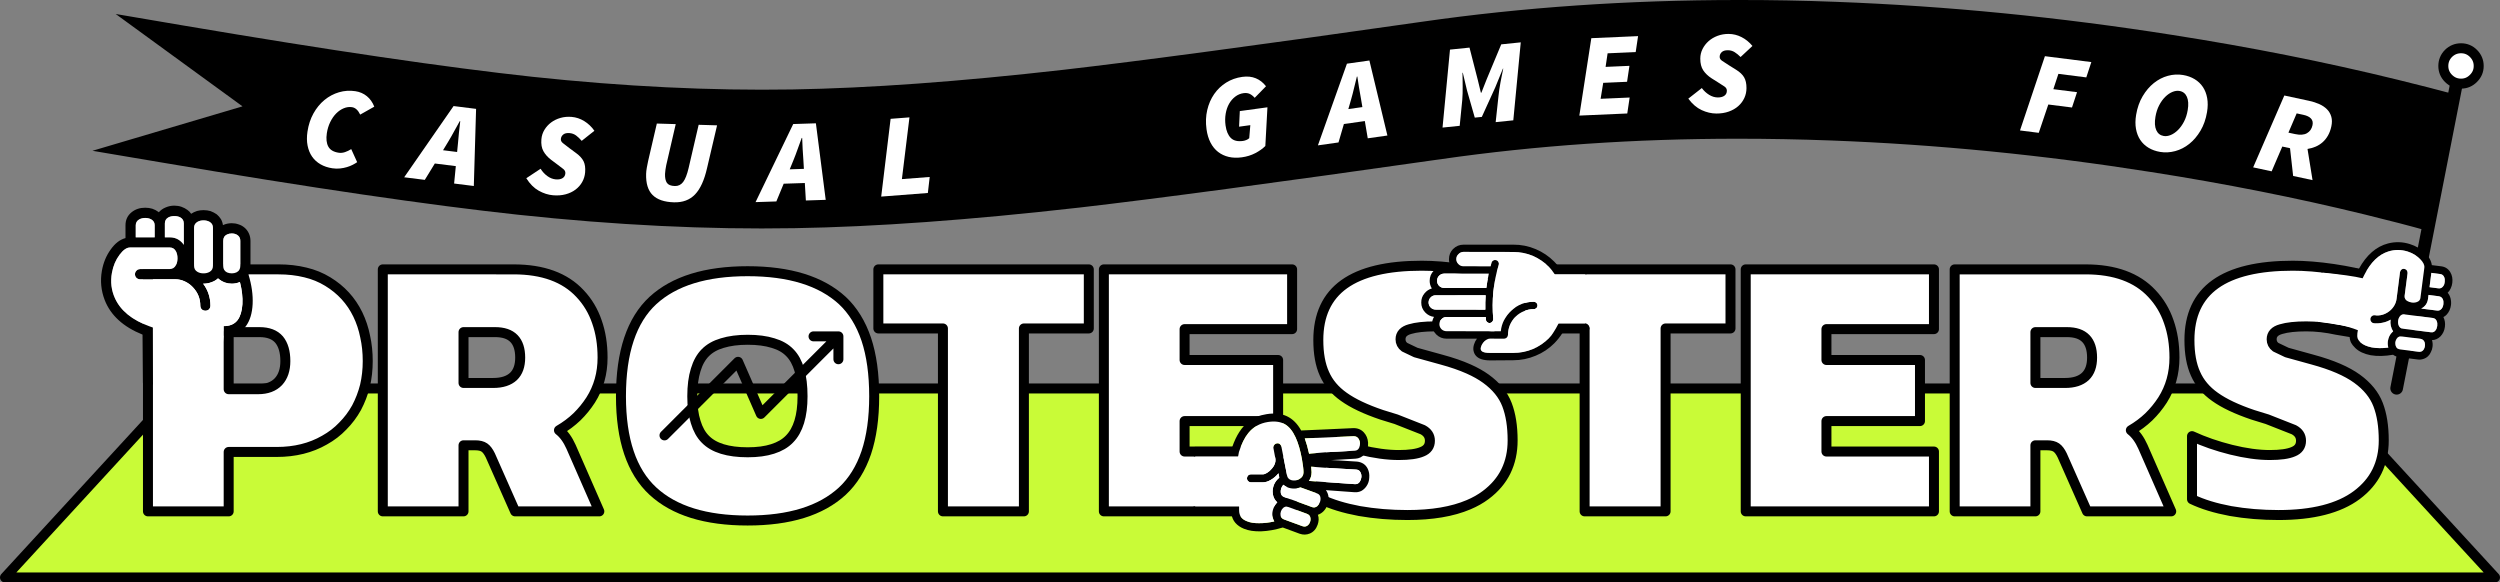 <?xml version="1.0" encoding="utf-8"?>
<!-- Generator: Adobe Illustrator 16.0.0, SVG Export Plug-In . SVG Version: 6.00 Build 0)  -->
<!DOCTYPE svg PUBLIC "-//W3C//DTD SVG 1.1//EN" "http://www.w3.org/Graphics/SVG/1.1/DTD/svg11.dtd">
<svg version="1.1" id="Layer_1" xmlns="http://www.w3.org/2000/svg" xmlns:xlink="http://www.w3.org/1999/xlink" x="0px" y="0px"
	 width="1502.1px" height="349.95px" viewBox="0 0 1502.1 349.95" enable-background="new 0 0 1502.1 349.95" xml:space="preserve">
<rect x="0" y="0" width="1502.1" height="349.95" fill="#808080" stroke="none"/>
<g>
	<g>
		<path fill-rule="evenodd" clip-rule="evenodd" d="M1474.7,56.65c0.1,0.033,0.217,0.067,0.35,0.1l-16.1,82.05
			c-0.134-0.033-0.25-0.066-0.351-0.1c-10.133-2.867-22.75-6.15-37.85-9.85c-40.9-10-83.684-18.5-128.35-25.5h-0.051
			c-64.899-10.267-129.033-16.583-192.399-18.95c-18.8-0.7-37.367-1.05-55.7-1.05h-0.05c-61.934,0-121.2,4.066-177.8,12.2h-0.051
			c-99.3,14.167-171.983,23.9-218.05,29.2h-0.05c-65.467,7.433-122.417,11.55-170.85,12.35h-0.05c-52.133,0.9-107.55-1.8-166.25-8.1
			c-52.967-5.7-124.45-16.183-214.45-31.45l-41.1-6.95l90.15-26.7L69.5,8.4l41.1,7C198.5,30.3,268.3,40.55,320,46.15
			c55.067,5.867,107.05,8.4,155.95,7.6H476c46.167-0.767,100.45-4.7,162.85-11.8c45.6-5.233,117.5-14.867,215.7-28.9
			C914.917,4.383,978.134,0.033,1044.2,0c19.399-0.033,39.033,0.333,58.899,1.1c66.601,2.5,134.018,9.133,202.25,19.9
			c47.067,7.367,92.134,16.333,135.2,26.9C1453.617,51.1,1465,54.017,1474.7,56.65z"/>
		
			<path fill-rule="evenodd" clip-rule="evenodd" fill="none" stroke="#000000" stroke-width="7.6" stroke-linecap="round" stroke-linejoin="round" stroke-miterlimit="3" d="
			M1474.7,56.65l2.25-11.55 M1440,233.3l35.05-178.444"/>
	</g>
	<g>
		<g>
			<polygon fill-rule="evenodd" clip-rule="evenodd" fill="#C9FB37" points="1499.1,346.95 3,346.95 107.35,233.4 1394.75,233.4 			
				"/>
			
				<polygon fill-rule="evenodd" clip-rule="evenodd" fill="none" stroke="#000000" stroke-width="6" stroke-linecap="round" stroke-linejoin="round" stroke-miterlimit="3" points="
				1499.1,346.95 3,346.95 107.35,233.4 1394.75,233.4 			"/>
		</g>
	</g>
	<g>
		<g>
			<path fill-rule="evenodd" clip-rule="evenodd" fill="#FFFFFF" d="M308.8,203.4c-2.5-2.567-6.283-3.851-11.35-3.851H278.5v30.55
				h17.85c5.3,0,9.35-1.3,12.15-3.899c2.7-2.566,4.05-6.351,4.05-11.351C312.55,209.783,311.3,205.967,308.8,203.4z M137.4,233.85
				h17.65c5.3,0,9.383-1.517,12.25-4.55c2.767-3,4.15-7.116,4.15-12.35c0-5.566-1.25-9.867-3.75-12.9c-2.567-3-6.5-4.5-11.8-4.5
				h-18.5V233.85z M167.3,161.85c5.8,0,11.2,0.617,16.2,1.85c4.9,1.167,9.383,3,13.45,5.5c8,4.867,14.017,11.45,18.05,19.75
				c2,4.133,3.467,8.55,4.4,13.25c1.033,4.633,1.55,9.55,1.55,14.75c0,5.133-0.55,10.066-1.65,14.8
				c-1.167,4.634-2.85,9.033-5.05,13.2c-2.3,4.133-5.067,7.816-8.3,11.05c-3.133,3.3-6.8,6.116-11,8.45
				c-8.233,4.733-17.784,7.1-28.65,7.1h-28.9v35.7H88.9v-145.4H167.3z M348.5,176.4c4.567,4.833,7.95,10.483,10.15,16.949
				c2.267,6.4,3.4,13.567,3.4,21.5c0,9.5-2.383,18-7.15,25.5c-2.367,3.667-5.117,7.034-8.25,10.101
				c-3.167,3.033-6.767,5.717-10.8,8.05c2.867,2.233,5.283,5.55,7.25,9.95l17,38.8h-50.6l-14.9-33.65
				c-1.1-2.267-2.283-3.833-3.55-4.699c-1.3-0.9-3.133-1.351-5.5-1.351h-7.05v39.7H230v-145.4h78.6
				C326.167,161.85,339.467,166.7,348.5,176.4z M776.35,161.85v35.9h-64.6v18.55h56.2V253h-56.2v18.3h64.6v35.95h-113.1v-145.4
				H776.35z M654.2,161.85v35.5h-39v109.9h-48.65v-109.9h-38.8v-35.5H654.2z M854.2,159.65c7.333,0,15.45,0.65,24.35,1.95
				c1.3,0.2,2.584,0.4,3.851,0.6c7.233,1.2,13.416,2.583,18.55,4.15v38.15c-6.4-2.566-12.584-4.533-18.55-5.9
				c-0.567-0.133-1.117-0.267-1.65-0.399c-6.4-1.4-12.533-2.101-18.4-2.101c-6.466,0-11.533,0.551-15.199,1.65
				c-3.767,1.033-5.65,3.066-5.65,6.1c0,1.967,0.816,3.551,2.45,4.75l6.7,3.2l15.55,4.3c6.166,1.667,11.566,3.534,16.2,5.601
				c4.033,1.8,7.5,3.75,10.399,5.85c6.167,4.467,10.384,9.65,12.65,15.55c2.267,5.867,3.399,13.034,3.399,21.5
				c0,6.9-1.35,13.101-4.05,18.601c-2.666,5.434-6.717,10.184-12.149,14.25c-3.034,2.267-6.45,4.2-10.25,5.8
				c-9.7,4.134-21.967,6.2-36.801,6.2c-10.066,0-19.666-0.8-28.8-2.4c-9.1-1.7-16.816-4.066-23.149-7.1v-37.9
				c7.133,3.3,14.966,6.017,23.5,8.15c8.6,2.133,16.35,3.2,23.25,3.2c6.333,0,11.033-0.667,14.1-2c3.1-1.233,4.65-3.434,4.65-6.601
				c0-2.866-1.434-5.066-4.301-6.6l-16-6.3l-8.6-2.65c-9.767-3.3-17.366-6.9-22.8-10.8c-5.434-3.834-9.334-8.467-11.7-13.9
				c-2.434-5.366-3.65-12.116-3.65-20.25c0-14.934,5.184-26.116,15.551-33.55C818.017,163.35,833.533,159.65,854.2,159.65z
				 M1222.95,230.1h17.85c5.3,0,9.351-1.3,12.15-3.899c2.7-2.566,4.05-6.351,4.05-11.351c0-5.066-1.25-8.883-3.75-11.449
				c-2.5-2.567-6.283-3.851-11.35-3.851h-18.95V230.1z M1039.75,161.85v35.5h-39v109.9H952.1v-109.9h-38.8v-35.5H1039.75z
				 M1162,161.85v35.9h-64.6v18.55h56.199V253H1097.4v18.3h64.6v35.95h-113.1v-145.4H1162z M1306.5,214.85c0,9.5-2.383,18-7.15,25.5
				c-2.366,3.667-5.116,7.034-8.25,10.101c-3.166,3.033-6.767,5.717-10.8,8.05c2.867,2.233,5.283,5.55,7.25,9.95l17,38.8h-50.6
				l-14.9-33.65c-1.1-2.267-2.283-3.833-3.55-4.699c-1.3-0.9-3.133-1.351-5.5-1.351h-7.05v39.7h-48.5v-145.4h78.6
				c17.567,0,30.867,4.85,39.9,14.55c4.566,4.833,7.95,10.483,10.149,16.949C1305.367,199.75,1306.5,206.917,1306.5,214.85z
				 M1377.6,159.65c7.334,0,15.45,0.65,24.351,1.95c8.899,1.333,16.366,2.917,22.399,4.75v36.15c-2.8-1.134-6.232-2.017-10.3-2.65
				c-6.467-1.066-9.767-1.616-9.899-1.649c-6.4-1.4-12.533-2.101-18.4-2.101c-6.467,0-11.533,0.551-15.2,1.65
				c-3.767,1.033-5.649,3.066-5.649,6.1c0,1.967,0.816,3.551,2.449,4.75l6.7,3.2l15.55,4.3c11.533,3.134,20.4,6.95,26.601,11.45
				c6.167,4.467,10.383,9.65,12.649,15.55c2.268,5.867,3.4,13.034,3.4,21.5c0,6.9-1.35,13.101-4.05,18.601
				c-2.667,5.434-6.717,10.184-12.15,14.25c-10.733,8-26.417,12-47.05,12c-10.066,0-19.667-0.8-28.8-2.4
				c-9.101-1.7-16.817-4.066-23.15-7.1v-37.9c7.134,3.3,14.967,6.017,23.5,8.15c8.601,2.133,16.351,3.2,23.25,3.2
				c6.333,0,11.033-0.667,14.101-2c3.1-1.233,4.649-3.434,4.649-6.601c0-2.866-1.433-5.066-4.3-6.6l-16-6.3l-8.6-2.65
				c-9.768-3.3-17.367-6.9-22.801-10.8c-5.433-3.834-9.333-8.467-11.699-13.9c-2.434-5.366-3.65-12.116-3.65-20.25
				c0-14.934,5.184-26.116,15.55-33.55C1341.417,163.35,1356.934,159.65,1377.6,159.65z"/>
			
				<path fill-rule="evenodd" clip-rule="evenodd" fill="none" stroke="#000000" stroke-width="6" stroke-linecap="round" stroke-linejoin="round" stroke-miterlimit="3" d="
				M1377.6,159.65c-20.666,0-36.183,3.7-46.55,11.1c-10.366,7.434-15.55,18.616-15.55,33.55c0,8.134,1.217,14.884,3.65,20.25
				c2.366,5.434,6.267,10.066,11.699,13.9c5.434,3.899,13.033,7.5,22.801,10.8l8.6,2.65l16,6.3c2.867,1.533,4.3,3.733,4.3,6.6
				c0,3.167-1.55,5.367-4.649,6.601c-3.067,1.333-7.768,2-14.101,2c-6.899,0-14.649-1.067-23.25-3.2
				c-8.533-2.134-16.366-4.851-23.5-8.15v37.9c6.333,3.033,14.05,5.399,23.15,7.1c9.133,1.601,18.733,2.4,28.8,2.4
				c20.633,0,36.316-4,47.05-12c5.434-4.066,9.483-8.816,12.15-14.25c2.7-5.5,4.05-11.7,4.05-18.601c0-8.466-1.133-15.633-3.4-21.5
				c-2.267-5.899-6.482-11.083-12.649-15.55c-6.2-4.5-15.067-8.316-26.601-11.45l-15.55-4.3l-6.7-3.2
				c-1.633-1.199-2.449-2.783-2.449-4.75c0-3.033,1.883-5.066,5.649-6.1c3.667-1.1,8.733-1.65,15.2-1.65c5.867,0,12,0.7,18.4,2.101
				c0.133,0.033,3.433,0.583,9.899,1.649c4.067,0.634,7.5,1.517,10.3,2.65v-36.15c-6.033-1.833-13.5-3.417-22.399-4.75
				C1393.05,160.3,1384.934,159.65,1377.6,159.65z M1306.5,214.85c0-7.933-1.133-15.1-3.4-21.5
				c-2.199-6.466-5.583-12.116-10.149-16.949c-9.033-9.7-22.333-14.55-39.9-14.55h-78.6v145.4h48.5v-39.7h7.05
				c2.367,0,4.2,0.45,5.5,1.351c1.267,0.866,2.45,2.433,3.55,4.699l14.9,33.65h50.6l-17-38.8c-1.967-4.4-4.383-7.717-7.25-9.95
				c4.033-2.333,7.634-5.017,10.8-8.05c3.134-3.066,5.884-6.434,8.25-10.101C1304.117,232.85,1306.5,224.35,1306.5,214.85z
				 M1162,161.85h-113.1v145.4H1162V271.3h-64.6V253h56.199v-36.7H1097.4v-18.55h64.6V161.85z M1039.75,161.85H913.3v35.5h38.8
				v109.9h48.65v-109.9h39V161.85z M1222.95,230.1v-30.55h18.95c5.066,0,8.85,1.283,11.35,3.851c2.5,2.566,3.75,6.383,3.75,11.449
				c0,5-1.35,8.784-4.05,11.351c-2.8,2.6-6.851,3.899-12.15,3.899H1222.95z M854.2,159.65c-20.667,0-36.184,3.7-46.55,11.1
				c-10.367,7.434-15.551,18.616-15.551,33.55c0,8.134,1.217,14.884,3.65,20.25c2.366,5.434,6.267,10.066,11.7,13.9
				c5.434,3.899,13.033,7.5,22.8,10.8l8.6,2.65l16,6.3c2.867,1.533,4.301,3.733,4.301,6.6c0,3.167-1.551,5.367-4.65,6.601
				c-3.066,1.333-7.767,2-14.1,2c-6.9,0-14.65-1.067-23.25-3.2c-8.534-2.134-16.367-4.851-23.5-8.15v37.9
				c6.333,3.033,14.05,5.399,23.149,7.1c9.134,1.601,18.733,2.4,28.8,2.4c14.834,0,27.101-2.066,36.801-6.2
				c3.8-1.6,7.216-3.533,10.25-5.8c5.433-4.066,9.483-8.816,12.149-14.25c2.7-5.5,4.05-11.7,4.05-18.601
				c0-8.466-1.133-15.633-3.399-21.5c-2.267-5.899-6.483-11.083-12.65-15.55c-2.899-2.1-6.366-4.05-10.399-5.85
				c-4.634-2.066-10.034-3.934-16.2-5.601l-15.55-4.3l-6.7-3.2c-1.634-1.199-2.45-2.783-2.45-4.75c0-3.033,1.884-5.066,5.65-6.1
				c3.666-1.1,8.733-1.65,15.199-1.65c5.867,0,12,0.7,18.4,2.101c0.533,0.133,1.083,0.267,1.65,0.399
				c5.966,1.367,12.149,3.334,18.55,5.9v-38.15c-5.134-1.567-11.316-2.95-18.55-4.15c-1.267-0.2-2.551-0.4-3.851-0.6
				C869.65,160.3,861.533,159.65,854.2,159.65z M654.2,161.85H527.75v35.5h38.8v109.9h48.65v-109.9h39V161.85z M776.35,161.85
				h-113.1v145.4h113.1V271.3h-64.6V253h56.2v-36.7h-56.2v-18.55h64.6V161.85z M348.5,176.4c-9.033-9.7-22.333-14.55-39.9-14.55H230
				v145.4h48.5v-39.7h7.05c2.367,0,4.2,0.45,5.5,1.351c1.267,0.866,2.45,2.433,3.55,4.699l14.9,33.65h50.6l-17-38.8
				c-1.967-4.4-4.383-7.717-7.25-9.95c4.033-2.333,7.633-5.017,10.8-8.05c3.133-3.066,5.883-6.434,8.25-10.101
				c4.767-7.5,7.15-16,7.15-25.5c0-7.933-1.133-15.1-3.4-21.5C356.45,186.884,353.067,181.233,348.5,176.4z M167.3,161.85H88.9
				v145.4h48.5v-35.7h28.9c10.867,0,20.417-2.366,28.65-7.1c4.2-2.334,7.867-5.15,11-8.45c3.233-3.233,6-6.917,8.3-11.05
				c2.2-4.167,3.883-8.566,5.05-13.2c1.1-4.733,1.65-9.667,1.65-14.8c0-5.2-0.517-10.117-1.55-14.75c-0.933-4.7-2.4-9.117-4.4-13.25
				c-4.033-8.3-10.05-14.883-18.05-19.75c-4.067-2.5-8.55-4.333-13.45-5.5C178.5,162.467,173.1,161.85,167.3,161.85z M137.4,233.85
				v-34.3h18.5c5.3,0,9.233,1.5,11.8,4.5c2.5,3.033,3.75,7.334,3.75,12.9c0,5.233-1.383,9.35-4.15,12.35
				c-2.867,3.033-6.95,4.55-12.25,4.55H137.4z M308.8,203.4c2.5,2.566,3.75,6.383,3.75,11.449c0,5-1.35,8.784-4.05,11.351
				c-2.8,2.6-6.85,3.899-12.15,3.899H278.5v-30.55h18.95C302.517,199.55,306.3,200.833,308.8,203.4z"/>
		</g>
	</g>
	<g>
		<g>
			<path fill-rule="evenodd" clip-rule="evenodd" d="M101.1,130.65c-1.367,0.8-2.05,2-2.05,3.6v8.35h3
				c1.833,0,3.483,0.417,4.95,1.25c1.367,0.8,2.517,1.883,3.45,3.25v-12.85c0-1.6-0.684-2.8-2.05-3.6
				c-1.033-0.566-2.25-0.85-3.65-0.85C103.383,129.8,102.167,130.083,101.1,130.65z M92.95,135.4c0-1.367-0.517-2.45-1.55-3.25
				c-0.5-0.367-1.117-0.667-1.85-0.9c-0.733-0.2-1.5-0.3-2.3-0.3c-1.367,0-2.583,0.3-3.65,0.9c-1.367,0.833-2.05,2.017-2.05,3.55
				v7.2h11.4V135.4z M139.25,140.25c-0.967,0-1.9,0.2-2.8,0.6c-1.567,0.733-2.35,2.033-2.35,3.9v15c0,1.867,0.783,3.183,2.35,3.95
				c0.9,0.367,1.833,0.55,2.8,0.55s1.883-0.183,2.75-0.55c1.6-0.767,2.4-2.083,2.4-3.95v-15c0-1.433-0.483-2.533-1.45-3.3
				c-0.467-0.4-1.034-0.7-1.7-0.9C140.617,140.35,139.95,140.25,139.25,140.25z M125.95,133.3c-1.067-0.6-2.284-0.9-3.65-0.9
				c-1.4,0-2.617,0.3-3.65,0.9c-1.367,0.8-2.05,1.983-2.05,3.55v22.9c0,1.633,0.683,2.833,2.05,3.6c1.033,0.6,2.25,0.9,3.65,0.9
				c1.367,0,2.583-0.3,3.65-0.9c1.333-0.767,2-1.967,2-3.6v-22.9C127.95,135.283,127.283,134.1,125.95,133.3z M134.35,201.75v-5.85
				h0.35c0.267,0,0.533,0,0.8,0c3.2-0.2,5.65-1.434,7.35-3.7c1.6-2.233,2.533-5.384,2.8-9.45c0.233-4.066-0.267-8.5-1.5-13.3
				c-1.566,0.667-3.2,1-4.9,1c-1.433,0-2.817-0.233-4.15-0.7c-1.3-0.467-2.45-1.117-3.45-1.95c-0.167-0.133-0.383-0.316-0.65-0.55
				c-1.1,1.033-2.433,1.817-4,2.35c-1.5,0.566-3.067,0.85-4.7,0.85h-0.25c1.434,1.867,2.517,3.9,3.25,6.1
				c0.767,2.3,1.15,4.667,1.15,7.101c0,0.833-0.284,1.566-0.85,2.199c-0.6,0.567-1.333,0.851-2.2,0.851
				c-0.833,0-1.566-0.283-2.2-0.851c-0.567-0.633-0.85-1.366-0.85-2.199c0-4.233-1.5-7.934-4.5-11.101c-1.4-1.466-3-2.617-4.8-3.45
				c-1.833-0.867-3.733-1.3-5.7-1.3H84.2c-0.833,0-1.567-0.283-2.2-0.85c-0.6-0.633-0.9-1.367-0.9-2.2c0-0.733,0.267-1.4,0.8-2
				c0.467-0.567,1.067-0.9,1.8-1c0.267-0.067,0.483-0.1,0.65-0.1h17.7c1.633,0,2.867-0.783,3.7-2.35c0.6-1.2,0.9-2.566,0.9-4.1
				c0-1.567-0.3-2.95-0.9-4.15c-0.833-1.566-2.067-2.35-3.7-2.35H78.1c-2,0-4.083,1.45-6.25,4.35c-2.3,3.034-3.833,6.65-4.6,10.85
				c-0.967,5.434-0.35,10.55,1.85,15.35c3.4,7.434,10.283,13.033,20.65,16.8l2.1,0.75v33.05c0,0.867-0.333,1.584-1,2.15
				c-0.567,0.634-1.267,0.95-2.1,0.95c-0.867,0-1.6-0.316-2.2-0.95c-0.6-0.566-0.675-1.283-0.675-2.15l-0.225-28.8
				c-11.6-4.666-19.183-11.6-22.75-20.8c-2.167-5.667-2.733-11.483-1.7-17.45c0.867-4.933,2.65-9.25,5.35-12.95
				c2.6-3.667,5.55-5.934,8.85-6.8v-7.65c0-3.3,1.233-5.933,3.7-7.9c2.233-1.8,4.95-2.7,8.15-2.7c1.467,0,2.883,0.2,4.25,0.6
				c1.367,0.467,2.583,1.1,3.65,1.9l0.25,0.25c1.133-1.3,2.533-2.283,4.2-2.95c1.633-0.7,3.35-1.05,5.15-1.05
				c1.5,0,2.933,0.233,4.3,0.7c1.333,0.467,2.534,1.1,3.6,1.9c0.9,0.633,1.633,1.4,2.2,2.3c1.033-0.7,2.217-1.267,3.55-1.7
				c1.267-0.333,2.567-0.5,3.9-0.5c1.467,0,2.883,0.2,4.25,0.6c1.333,0.5,2.55,1.133,3.65,1.9c1,0.833,1.85,1.8,2.55,2.9
				c0.633,1.1,1.033,2.3,1.2,3.6c1.667-0.767,3.433-1.15,5.3-1.15c1.433,0,2.8,0.233,4.1,0.7c1.3,0.4,2.467,1.034,3.5,1.9
				c1.167,0.966,2.066,2.15,2.7,3.55c0.633,1.367,0.95,2.867,0.95,4.5v15c0,1.867-0.4,3.583-1.2,5.15
				c1.934,6.4,2.767,12.333,2.5,17.8c-0.267,5.467-1.6,9.866-4,13.2c-1.2,1.566-2.667,2.866-4.4,3.899c-1.667,1-3.533,1.65-5.6,1.95
				H134.35z"/>
			<path fill-rule="evenodd" clip-rule="evenodd" fill="#FFFFFF" d="M134.35,201.75l-2.7,28.1H91.922L91.85,196.8l-2.1-0.75
				c-10.367-3.767-17.25-9.366-20.65-16.8c-2.2-4.8-2.817-9.917-1.85-15.35c0.767-4.2,2.3-7.816,4.6-10.85
				c2.167-2.9,4.25-4.35,6.25-4.35h23.95c1.633,0,2.867,0.783,3.7,2.35c0.6,1.2,0.9,2.583,0.9,4.15c0,1.533-0.3,2.9-0.9,4.1
				c-0.833,1.567-2.067,2.35-3.7,2.35h-17.7c-0.167,0-0.383,0.033-0.65,0.1c-0.733,0.1-1.333,0.433-1.8,1
				c-0.533,0.6-0.8,1.267-0.8,2c0,0.833,0.3,1.567,0.9,2.2c0.633,0.566,1.367,0.85,2.2,0.85h21.15c1.967,0,3.867,0.434,5.7,1.3
				c1.8,0.833,3.4,1.983,4.8,3.45c3,3.167,4.5,6.867,4.5,11.101c0,0.833,0.283,1.566,0.85,2.199c0.633,0.567,1.367,0.851,2.2,0.851
				c0.867,0,1.6-0.283,2.2-0.851c0.566-0.633,0.85-1.366,0.85-2.199c0-2.434-0.383-4.801-1.15-7.101
				c-0.733-2.2-1.816-4.233-3.25-6.1h0.25c1.633,0,3.2-0.284,4.7-0.85c1.567-0.533,2.9-1.317,4-2.35
				c0.267,0.233,0.483,0.417,0.65,0.55c1,0.833,2.15,1.483,3.45,1.95c1.333,0.467,2.717,0.7,4.15,0.7c1.7,0,3.333-0.333,4.9-1
				c1.233,4.8,1.733,9.233,1.5,13.3c-0.267,4.066-1.2,7.217-2.8,9.45c-1.7,2.267-4.15,3.5-7.35,3.7c-0.267,0-0.533,0-0.8,0h-0.35
				V201.75z M125.95,133.3c1.333,0.8,2,1.983,2,3.55v22.9c0,1.633-0.667,2.833-2,3.6c-1.067,0.6-2.284,0.9-3.65,0.9
				c-1.4,0-2.617-0.3-3.65-0.9c-1.367-0.767-2.05-1.967-2.05-3.6v-22.9c0-1.567,0.683-2.75,2.05-3.55c1.033-0.6,2.25-0.9,3.65-0.9
				C123.667,132.4,124.883,132.7,125.95,133.3z M139.25,140.25c0.7,0,1.367,0.1,2,0.3c0.667,0.2,1.233,0.5,1.7,0.9
				c0.966,0.767,1.45,1.867,1.45,3.3v15c0,1.867-0.8,3.183-2.4,3.95c-0.867,0.367-1.783,0.55-2.75,0.55s-1.9-0.183-2.8-0.55
				c-1.567-0.767-2.35-2.083-2.35-3.95v-15c0-1.867,0.783-3.167,2.35-3.9C137.35,140.45,138.283,140.25,139.25,140.25z M92.95,135.4
				v7.2h-11.4v-7.2c0-1.533,0.684-2.717,2.05-3.55c1.066-0.6,2.283-0.9,3.65-0.9c0.8,0,1.567,0.1,2.3,0.3
				c0.733,0.233,1.35,0.533,1.85,0.9C92.433,132.95,92.95,134.033,92.95,135.4z M101.1,130.65c1.066-0.566,2.283-0.85,3.65-0.85
				c1.4,0,2.617,0.284,3.65,0.85c1.367,0.8,2.05,2,2.05,3.6v12.85c-0.934-1.367-2.083-2.45-3.45-3.25
				c-1.467-0.833-3.117-1.25-4.95-1.25h-3v-8.35C99.05,132.65,99.733,131.45,101.1,130.65z"/>
		</g>
	</g>
	<g>
		<g>
			<path fill-rule="evenodd" clip-rule="evenodd" d="M774.3,304.7c-0.233-0.101-0.5-0.167-0.8-0.2c-0.934-0.2-1.767,0.017-2.5,0.65
				c-0.6,0.533-1.05,1.216-1.35,2.05c-0.301,0.866-0.384,1.684-0.25,2.45c0.199,1.199,0.899,2.017,2.1,2.449l11.05,4.051
				c1.334,0.466,2.483,0.233,3.45-0.7c0.5-0.467,0.884-1.084,1.15-1.851c0.267-0.699,0.35-1.416,0.25-2.149
				c-0.101-1.334-0.834-2.25-2.2-2.75L774.3,304.7z M774.4,293.1c-1.233-0.399-2.334-1.017-3.301-1.85
				c-0.566,0.6-1.017,1.366-1.35,2.3c-0.267,0.967-0.333,1.851-0.2,2.65c0.2,1.2,0.884,2.017,2.05,2.45l3.2,1.149
				c0.4,0.101,0.8,0.217,1.2,0.351l12.35,4.55c1.134,0.399,2.184,0.2,3.15-0.601c0.7-0.666,1.233-1.483,1.6-2.449
				c0.233-0.667,0.351-1.334,0.351-2c0-1.634-0.7-2.7-2.101-3.2l-9.949-3.601c-0.967,0.301-1.9,0.517-2.801,0.65
				C777.134,293.634,775.733,293.5,774.4,293.1z M787.8,280.4c0.167,1.533,0.25,2.633,0.25,3.3c0,1.967-0.533,3.733-1.6,5.3
				c0.2-0.033,0.399-0.033,0.6,0l27.101,1.9c1.233,0.066,2.199-0.434,2.899-1.5c0.5-0.767,0.816-1.684,0.95-2.75
				c0.066-1.067-0.116-2-0.55-2.801c-0.467-1.033-1.3-1.6-2.5-1.699c-2.334-0.134-5.983-0.351-10.95-0.65
				c-4.3-0.267-7.083-0.434-8.35-0.5C792.55,280.8,789.934,280.6,787.8,280.4z M797.2,271.7c1.8-0.101,4.133-0.217,7-0.351
				c3.733-0.199,7.033-0.383,9.899-0.55c1.167-0.066,2.017-0.666,2.551-1.8c0.366-0.833,0.533-1.733,0.5-2.7
				c-0.034-0.833-0.25-1.616-0.65-2.35c-0.7-1.3-1.816-1.917-3.35-1.851c-4.267,0.2-9.717,0.45-16.351,0.75
				c-6.866,0.301-11.149,0.483-12.85,0.551c1,2.733,1.866,5.816,2.6,9.25c0.334-0.067,0.65-0.117,0.95-0.15
				C791.134,272.2,794.366,271.934,797.2,271.7z M718.1,304.25h26.4v2.25c0,1.667,0.383,3.05,1.15,4.15
				c0.767,1.066,1.934,1.899,3.5,2.5c1.9,0.833,4.333,1.233,7.3,1.199c2.899,0.034,5.967-0.316,9.2-1.05
				c-0.5-0.866-0.851-1.8-1.051-2.8c-0.066-0.5-0.116-1.033-0.149-1.6c0.033-1.301,0.316-2.584,0.85-3.851s1.25-2.333,2.15-3.2
				c-0.7-0.633-1.267-1.333-1.7-2.1c-0.467-0.833-0.783-1.733-0.95-2.7c-0.1-0.5-0.149-1.05-0.149-1.649
				c0-1.534,0.316-3.034,0.949-4.5c0.7-1.467,1.634-2.684,2.801-3.65l0.25-0.3l-0.5-2.601l-0.15,0.2
				c-1.333,1.601-2.833,2.867-4.5,3.8c-1.634,0.967-3.184,1.45-4.65,1.45h-7.199c-0.667,0-1.25-0.25-1.75-0.75
				c-0.433-0.399-0.667-0.95-0.7-1.649c0.033-0.667,0.267-1.233,0.7-1.7c0.5-0.467,1.083-0.7,1.75-0.7h7.149
				c0.7,0,1.533-0.3,2.5-0.9c1.101-0.666,2.084-1.533,2.95-2.6c0.833-0.967,1.417-1.934,1.75-2.9c0.333-1,0.45-1.916,0.35-2.75
				l-1.199-6.5c-0.034-0.199-0.051-0.366-0.051-0.5c0-0.633,0.184-1.166,0.551-1.6c0.399-0.467,0.883-0.75,1.449-0.85
				c0.667-0.134,1.267-0.017,1.801,0.35c0.533,0.4,0.866,0.934,1,1.6l3.449,17.5c0.301,1.301,1.101,2.167,2.4,2.601
				c0.7,0.233,1.5,0.316,2.4,0.25c1.066-0.134,2.033-0.5,2.899-1.101c0.7-0.433,1.233-0.966,1.601-1.6
				c0.366-0.667,0.55-1.417,0.55-2.25c0-1.667-0.316-4.3-0.95-7.9c-0.934-5.199-2.2-9.55-3.8-13.05c-1.8-3.899-4-6.566-6.601-8
				c-2.666-1.467-6.017-1.883-10.05-1.25c-4.899,0.767-8.833,3-11.8,6.7c-2.2,2.7-4.066,6.483-5.6,11.35l-0.5,2.7h-25.8
				c-0.633,0-1.2-0.399-1.7-1.2c-0.466-0.733-0.7-1.466-0.7-2.199c0-0.667,0.233-1.25,0.7-1.75c0.467-0.434,1.034-0.65,1.7-0.65
				h22.3c2.4-6.934,5.717-12.033,9.95-15.3c2.933-2.267,6.483-3.717,10.65-4.351c4.733-0.767,8.816-0.35,12.25,1.25
				c3.434,1.634,6.283,4.483,8.55,8.551c2.3-0.101,7.233-0.317,14.8-0.65c6.767-0.267,12.184-0.517,16.25-0.75
				c2.667-0.134,4.867,0.717,6.601,2.55c1.533,1.667,2.383,3.717,2.55,6.15c0.167,2.833-0.55,5.166-2.15,7
				c-1.433,1.633-3.233,2.517-5.399,2.649c-3.434,0.233-6.767,0.434-10,0.601l-4.601,0.25l4.45,0.2
				c5.533,0.366,9.217,0.6,11.05,0.699c1.4,0.134,2.684,0.567,3.851,1.301c1.133,0.767,2,1.783,2.6,3.05
				c0.767,1.6,1.066,3.366,0.9,5.3c-0.066,1.9-0.617,3.6-1.65,5.1c-0.866,1.267-1.916,2.233-3.149,2.9
				c-1.233,0.6-2.584,0.85-4.051,0.75l-17.199-1.25c0.899,1.2,1.433,2.616,1.6,4.25c0.134,1.533-0.066,3.033-0.6,4.5
				c-0.601,1.6-1.434,2.934-2.5,4c-0.934,0.934-2.034,1.616-3.301,2.05c0.334,0.967,0.483,1.95,0.45,2.95
				c-0.066,1.066-0.267,2.066-0.6,3c-0.9,2.566-2.45,4.333-4.65,5.3c-2,0.834-4.05,0.884-6.149,0.15l-10.15-3.75
				c-4.5,1.366-8.816,2.133-12.95,2.3c-4.1,0.134-7.566-0.384-10.4-1.55c-2.133-0.867-3.85-2.05-5.15-3.55
				c-1.233-1.434-2.017-3.167-2.35-5.2h-21.8c-0.667,0-1.233-0.233-1.7-0.7c-0.466-0.467-0.716-1.05-0.75-1.75
				c0-0.634,0.233-1.167,0.7-1.6C716.85,304.467,717.434,304.25,718.1,304.25z"/>
			<path fill-rule="evenodd" clip-rule="evenodd" fill="#FFFFFF" d="M718.1,304.25V274.3h25.8l0.5-2.7
				c1.534-4.866,3.4-8.649,5.6-11.35c2.967-3.7,6.9-5.934,11.8-6.7c4.033-0.633,7.384-0.217,10.05,1.25
				c2.601,1.434,4.801,4.101,6.601,8c1.6,3.5,2.866,7.851,3.8,13.05c0.634,3.601,0.95,6.233,0.95,7.9c0,0.833-0.184,1.583-0.55,2.25
				c-0.367,0.634-0.9,1.167-1.601,1.6c-0.866,0.601-1.833,0.967-2.899,1.101c-0.9,0.066-1.7-0.017-2.4-0.25
				c-1.3-0.434-2.1-1.3-2.4-2.601l-3.449-17.5c-0.134-0.666-0.467-1.199-1-1.6c-0.534-0.366-1.134-0.483-1.801-0.35
				c-0.566,0.1-1.05,0.383-1.449,0.85c-0.367,0.434-0.551,0.967-0.551,1.6c0,0.134,0.017,0.301,0.051,0.5l1.199,6.5
				c0.101,0.834-0.017,1.75-0.35,2.75c-0.333,0.967-0.917,1.934-1.75,2.9c-0.866,1.066-1.85,1.934-2.95,2.6
				c-0.967,0.601-1.8,0.9-2.5,0.9h-7.149c-0.667,0-1.25,0.233-1.75,0.7c-0.433,0.467-0.667,1.033-0.7,1.7
				c0.033,0.699,0.267,1.25,0.7,1.649c0.5,0.5,1.083,0.75,1.75,0.75h7.199c1.467,0,3.017-0.483,4.65-1.45
				c1.667-0.933,3.167-2.199,4.5-3.8l0.15-0.2l0.5,2.601l-0.25,0.3c-1.167,0.967-2.101,2.184-2.801,3.65
				c-0.633,1.466-0.949,2.966-0.949,4.5c0,0.6,0.05,1.149,0.149,1.649c0.167,0.967,0.483,1.867,0.95,2.7
				c0.434,0.767,1,1.467,1.7,2.1c-0.9,0.867-1.617,1.934-2.15,3.2s-0.816,2.55-0.85,3.851c0.033,0.566,0.083,1.1,0.149,1.6
				c0.2,1,0.551,1.934,1.051,2.8c-3.233,0.733-6.301,1.084-9.2,1.05c-2.967,0.034-5.4-0.366-7.3-1.199
				c-1.566-0.601-2.733-1.434-3.5-2.5c-0.767-1.101-1.15-2.483-1.15-4.15v-2.25H718.1z M797.2,271.7c-2.834,0.233-6.066,0.5-9.7,0.8
				c-0.3,0.033-0.616,0.083-0.95,0.15c-0.733-3.434-1.6-6.517-2.6-9.25c1.7-0.067,5.983-0.25,12.85-0.551
				c6.634-0.3,12.084-0.55,16.351-0.75c1.533-0.066,2.649,0.551,3.35,1.851c0.4,0.733,0.616,1.517,0.65,2.35
				c0.033,0.967-0.134,1.867-0.5,2.7c-0.534,1.134-1.384,1.733-2.551,1.8c-2.866,0.167-6.166,0.351-9.899,0.55
				C801.333,271.483,799,271.6,797.2,271.7z M787.8,280.4c2.134,0.199,4.75,0.399,7.851,0.6c1.267,0.066,4.05,0.233,8.35,0.5
				c4.967,0.3,8.616,0.517,10.95,0.65c1.2,0.1,2.033,0.666,2.5,1.699c0.434,0.801,0.616,1.733,0.55,2.801
				c-0.134,1.066-0.45,1.983-0.95,2.75c-0.7,1.066-1.666,1.566-2.899,1.5L787.05,289c-0.2-0.033-0.399-0.033-0.6,0
				c1.066-1.566,1.6-3.333,1.6-5.3C788.05,283.033,787.967,281.934,787.8,280.4z M774.4,293.1c1.333,0.4,2.733,0.534,4.199,0.4
				c0.9-0.134,1.834-0.35,2.801-0.65l9.949,3.601c1.4,0.5,2.101,1.566,2.101,3.2c0,0.666-0.117,1.333-0.351,2
				c-0.366,0.966-0.899,1.783-1.6,2.449c-0.967,0.801-2.017,1-3.15,0.601L776,300.15c-0.4-0.134-0.8-0.25-1.2-0.351l-3.2-1.149
				c-1.166-0.434-1.85-1.25-2.05-2.45c-0.133-0.8-0.066-1.684,0.2-2.65c0.333-0.934,0.783-1.7,1.35-2.3
				C772.066,292.083,773.167,292.7,774.4,293.1z M774.3,304.7l10.9,4c1.366,0.5,2.1,1.416,2.2,2.75c0.1,0.733,0.017,1.45-0.25,2.149
				c-0.267,0.767-0.65,1.384-1.15,1.851c-0.967,0.934-2.116,1.166-3.45,0.7L771.5,312.1c-1.2-0.433-1.9-1.25-2.1-2.449
				c-0.134-0.767-0.051-1.584,0.25-2.45c0.3-0.834,0.75-1.517,1.35-2.05c0.733-0.634,1.566-0.851,2.5-0.65
				C773.8,304.533,774.066,304.6,774.3,304.7z"/>
		</g>
	</g>
	<g>
		<g>
			<path fill-rule="evenodd" clip-rule="evenodd" d="M952.55,164.85H934.2c-1.467-2.133-2.65-3.65-3.55-4.55
				c-2.801-2.767-6-4.95-9.601-6.55c-3.767-1.567-7.7-2.35-11.8-2.35l-29.9-0.05c-1.199,0-2.216,0.45-3.05,1.35
				c-0.866,0.8-1.3,1.816-1.3,3.05c0.033,1.133,0.467,2.133,1.3,3c0.8,0.833,1.816,1.25,3.05,1.25h16.25
				c0.334-1.2,0.517-1.917,0.551-2.15c0.199-0.633,0.583-1.1,1.149-1.4c0.5-0.267,1.066-0.317,1.7-0.15
				c0.467,0.133,0.85,0.417,1.15,0.85c0.267,0.4,0.416,0.833,0.449,1.3c0,0.2-0.033,0.4-0.1,0.6c-3.2,10.633-4.3,21.5-3.3,32.601
				c0.033,0.6-0.15,1.133-0.55,1.6c-0.4,0.467-0.884,0.75-1.45,0.85c-0.634,0.034-1.2-0.166-1.7-0.6
				c-0.434-0.366-0.667-0.833-0.7-1.4V192c-0.066-0.634-0.1-1.15-0.1-1.55h-23.5c-1.233,0-2.25,0.434-3.05,1.3
				c-0.867,0.833-1.301,1.85-1.301,3.05c0,1.134,0.417,2.134,1.25,3c0.834,0.8,1.867,1.2,3.101,1.2l32.55,0.05
				c0.233-2.399,0.9-4.666,2-6.8c1.134-2.167,2.6-4.066,4.4-5.7c1.8-1.666,3.833-2.967,6.1-3.899c2.366-0.9,4.8-1.351,7.3-1.351
				c0.634,0.033,1.167,0.25,1.601,0.65c0.433,0.434,0.649,0.95,0.649,1.55c0,0.634-0.217,1.15-0.649,1.55
				c-0.434,0.467-0.95,0.7-1.551,0.7c-2.1-0.033-4.116,0.384-6.05,1.25c-1.866,0.767-3.517,1.85-4.95,3.25
				c-1.433,1.467-2.55,3.116-3.35,4.95c-0.8,1.934-1.2,3.95-1.2,6.05c0,0.6-0.217,1.116-0.649,1.55c-0.434,0.467-0.95,0.7-1.551,0.7
				l-8.649-0.05c-0.667,0-1.351,0.217-2.05,0.649c-0.667,0.4-1.301,0.967-1.9,1.7c-0.634,0.767-1.066,1.55-1.3,2.351
				c-0.267,0.666-0.351,1.25-0.25,1.75c0.166,0.633,0.533,1.1,1.1,1.399c0.9,0.5,2.367,0.75,4.4,0.75h14.05
				c4.1,0,8.033-0.783,11.8-2.35c3.634-1.566,6.851-3.75,9.65-6.55h-0.05c1.733-1.667,3.666-4.601,5.8-8.801h16.1
				c0.601,0.067,1.15,0.417,1.65,1.051c0.467,0.633,0.717,1.283,0.75,1.949c-0.033,0.634-0.283,1.2-0.75,1.7
				c-0.434,0.467-0.983,0.7-1.65,0.7H939c0,0.033-0.033,0.083-0.1,0.15c-1.434,2.3-3.117,4.433-5.051,6.399
				c-3.199,3.2-6.899,5.667-11.1,7.4c-4.333,1.833-8.85,2.75-13.55,2.75l-14,0.1c-2.101-0.033-3.834-0.283-5.2-0.75
				c-2.6-0.899-4.15-2.583-4.65-5.05c-0.233-1.134-0.133-2.4,0.301-3.8c0.366-1.233,0.949-2.384,1.75-3.45h-18.2
				c-2.434,0-4.517-0.85-6.25-2.55c-1.7-1.7-2.55-3.75-2.55-6.15c0-1.566,0.399-3.033,1.199-4.399c-2.066-0.267-3.833-1.167-5.3-2.7
				c-1.6-1.7-2.383-3.684-2.35-5.95c-0.033-2.066,0.616-3.9,1.95-5.5c1.166-1.433,2.633-2.417,4.399-2.95
				c-0.866-1.4-1.3-2.917-1.3-4.55c0-2.433,0.85-4.5,2.55-6.2c1.733-1.7,3.8-2.55,6.2-2.55h3.95c-0.767-1.333-1.134-2.767-1.101-4.3
				c0-2.4,0.834-4.45,2.5-6.15h0.051c1.699-1.7,3.767-2.55,6.199-2.55H909.2c4.7-0.033,9.217,0.867,13.55,2.7
				c4.167,1.767,7.85,4.25,11.05,7.45c0.834,0.867,1.634,1.733,2.4,2.6c0.066,0.067,0.149,0.133,0.25,0.2h16.1
				c0.634,0,1.2,0.233,1.7,0.7c0.467,0.467,0.7,1,0.7,1.6c0,0.667-0.233,1.267-0.7,1.8C953.75,164.583,953.184,164.85,952.55,164.85
				z M858.35,181.75c0,1.167,0.417,2.167,1.25,3c0.834,0.833,1.834,1.25,3,1.25l29.851,0.05c-0.066-2.833,0-5.717,0.2-8.649
				l-30,0.05c-1.2-0.033-2.217,0.383-3.051,1.25C858.767,179.533,858.35,180.55,858.35,181.75z M864.65,165.7
				c-0.801,0.8-1.2,1.816-1.2,3.05c0,1.133,0.399,2.133,1.2,3c0.866,0.833,1.899,1.25,3.1,1.25h25.3c0.367-2.9,0.867-5.767,1.5-8.6
				h-26.8C866.55,164.4,865.517,164.833,864.65,165.7z"/>
			<path fill-rule="evenodd" clip-rule="evenodd" fill="#FFFFFF" d="M952.55,194.35h-16.1c-2.134,4.2-4.066,7.134-5.8,8.801h0.05
				c-2.8,2.8-6.017,4.983-9.65,6.55c-3.767,1.566-7.7,2.35-11.8,2.35H895.2c-2.033,0-3.5-0.25-4.4-0.75
				c-0.566-0.3-0.934-0.767-1.1-1.399c-0.101-0.5-0.017-1.084,0.25-1.75c0.233-0.801,0.666-1.584,1.3-2.351
				c0.6-0.733,1.233-1.3,1.9-1.7c0.699-0.433,1.383-0.649,2.05-0.649l8.649,0.05c0.601,0,1.117-0.233,1.551-0.7
				c0.433-0.434,0.649-0.95,0.649-1.55c0-2.1,0.4-4.116,1.2-6.05c0.8-1.834,1.917-3.483,3.35-4.95c1.434-1.4,3.084-2.483,4.95-3.25
				c1.934-0.866,3.95-1.283,6.05-1.25c0.601,0,1.117-0.233,1.551-0.7c0.433-0.399,0.649-0.916,0.649-1.55
				c0-0.6-0.217-1.116-0.649-1.55c-0.434-0.4-0.967-0.617-1.601-0.65c-2.5,0-4.934,0.45-7.3,1.351c-2.267,0.933-4.3,2.233-6.1,3.899
				c-1.801,1.634-3.267,3.533-4.4,5.7c-1.1,2.134-1.767,4.4-2,6.8L869.2,199c-1.233,0-2.267-0.4-3.101-1.2
				c-0.833-0.866-1.25-1.866-1.25-3c0-1.2,0.434-2.217,1.301-3.05c0.8-0.866,1.816-1.3,3.05-1.3h23.5c0,0.399,0.033,0.916,0.1,1.55
				v0.1c0.033,0.567,0.267,1.034,0.7,1.4c0.5,0.434,1.066,0.634,1.7,0.6c0.566-0.1,1.05-0.383,1.45-0.85
				c0.399-0.467,0.583-1,0.55-1.6c-1-11.101,0.1-21.967,3.3-32.601c0.066-0.2,0.1-0.4,0.1-0.6c-0.033-0.467-0.183-0.9-0.449-1.3
				c-0.301-0.433-0.684-0.717-1.15-0.85c-0.634-0.167-1.2-0.117-1.7,0.15c-0.566,0.3-0.95,0.767-1.149,1.4
				c-0.034,0.233-0.217,0.95-0.551,2.15h-16.25c-1.233,0-2.25-0.417-3.05-1.25c-0.833-0.867-1.267-1.867-1.3-3
				c0-1.233,0.434-2.25,1.3-3.05c0.834-0.9,1.851-1.35,3.05-1.35l29.9,0.05c4.1,0,8.033,0.783,11.8,2.35
				c3.601,1.6,6.8,3.783,9.601,6.55c0.899,0.9,2.083,2.417,3.55,4.55h18.35V194.35z M864.65,165.7c0.866-0.867,1.899-1.3,3.1-1.3
				h26.8c-0.633,2.833-1.133,5.7-1.5,8.6h-25.3c-1.2,0-2.233-0.417-3.1-1.25c-0.801-0.867-1.2-1.867-1.2-3
				C863.45,167.517,863.85,166.5,864.65,165.7z M858.35,181.75c0-1.2,0.417-2.217,1.25-3.05c0.834-0.867,1.851-1.283,3.051-1.25
				l30-0.05c-0.2,2.933-0.267,5.816-0.2,8.649L862.6,186c-1.166,0-2.166-0.417-3-1.25C858.767,183.917,858.35,182.917,858.35,181.75
				z"/>
		</g>
	</g>
	<g>
		<g>
			<g>
				<g>
					<path fill-rule="evenodd" clip-rule="evenodd" fill="#FFFFFF" d="M464.5,206.15c-4.233-1.334-9.317-2-15.25-2
						c-5.867,0-10.967,0.666-15.3,2c-4.2,1.233-7.583,3.149-10.15,5.75c-2.566,2.566-4.5,6.017-5.8,10.35
						c-1.367,4.4-2.05,9.684-2.05,15.85c0,6.034,0.683,11.184,2.05,15.45c1.3,4.334,3.233,7.783,5.8,10.351
						c5.1,5.233,13.583,7.85,25.45,7.85c5.833,0,10.817-0.667,14.95-2c4.233-1.333,7.617-3.316,10.15-5.95
						c5.233-5.3,7.85-13.866,7.85-25.7c0-12.333-2.55-21.066-7.65-26.199C472.05,209.3,468.7,207.384,464.5,206.15z M392.3,180.55
						c12.8-11.733,31.767-17.6,56.9-17.6s44.1,5.867,56.9,17.6c6.367,5.967,11.167,13.733,14.4,23.3
						c3.167,9.534,4.75,20.95,4.75,34.25c0,13.101-1.583,24.384-4.75,33.851c-3.233,9.5-8.033,17.217-14.4,23.149
						c-6.4,5.9-14.35,10.317-23.85,13.25c-9.467,2.934-20.483,4.4-33.05,4.4c-12.567,0-23.6-1.467-33.1-4.4
						c-9.467-2.933-17.4-7.35-23.8-13.25c-12.8-11.833-19.2-30.833-19.2-57C373.1,211.566,379.5,192.384,392.3,180.55z"/>
					
						<path fill-rule="evenodd" clip-rule="evenodd" fill="none" stroke="#000000" stroke-width="6" stroke-linecap="round" stroke-linejoin="round" stroke-miterlimit="3" d="
						M392.3,180.55c-12.8,11.834-19.2,31.017-19.2,57.55c0,26.167,6.4,45.167,19.2,57c6.4,5.9,14.333,10.317,23.8,13.25
						c9.5,2.934,20.533,4.4,33.1,4.4c12.566,0,23.583-1.467,33.05-4.4c9.5-2.933,17.45-7.35,23.85-13.25
						c6.367-5.933,11.167-13.649,14.4-23.149c3.167-9.467,4.75-20.75,4.75-33.851c0-13.3-1.583-24.716-4.75-34.25
						c-3.233-9.566-8.033-17.333-14.4-23.3c-12.8-11.733-31.767-17.6-56.9-17.6S405.1,168.817,392.3,180.55z M464.5,206.15
						c4.2,1.233,7.55,3.149,10.05,5.75c5.1,5.133,7.65,13.866,7.65,26.199c0,11.834-2.617,20.4-7.85,25.7
						c-2.533,2.634-5.917,4.617-10.15,5.95c-4.133,1.333-9.117,2-14.95,2c-11.867,0-20.35-2.616-25.45-7.85
						c-2.566-2.567-4.5-6.017-5.8-10.351c-1.367-4.267-2.05-9.416-2.05-15.45c0-6.166,0.683-11.449,2.05-15.85
						c1.3-4.333,3.233-7.783,5.8-10.35c2.567-2.601,5.95-4.517,10.15-5.75c4.333-1.334,9.433-2,15.3-2
						C455.183,204.15,460.267,204.816,464.5,206.15z"/>
				</g>
			</g>
			<g>
				
					<path fill-rule="evenodd" clip-rule="evenodd" fill="none" stroke="#000000" stroke-width="6" stroke-linecap="round" stroke-linejoin="round" stroke-miterlimit="3" d="
					M399.25,261.6l44.2-44.199l13.7,31.3l46.6-46.601H488.8 M503.75,202.1v13.75"/>
			</g>
		</g>
	</g>
	<g>
		<g>
			<path fill-rule="evenodd" clip-rule="evenodd" d="M1464.4,195.8c0.133-1.066,0.033-2.017-0.301-2.85
				c-0.433-1.101-1.232-1.733-2.399-1.9l-16.9-2.149c-1.2-0.167-2.149,0.233-2.85,1.199c-0.567,0.7-0.917,1.584-1.05,2.65
				c-0.134,1.033-0.018,1.983,0.35,2.85c0.434,1.101,1.25,1.733,2.45,1.9l16.899,2.15c1.167,0.166,2.101-0.233,2.801-1.2
				C1463.934,197.75,1464.267,196.866,1464.4,195.8z M1467.1,185.4c0.533-0.7,0.867-1.584,1-2.65c0.134-1.033,0.033-1.983-0.3-2.85
				c-0.467-1.101-1.3-1.733-2.5-1.9l-6.149-0.8l-0.301,2.3c-0.166,1.366-0.616,2.566-1.35,3.6c-0.733,0.967-1.65,1.733-2.75,2.301
				l9.45,1.199C1465.4,186.767,1466.367,186.366,1467.1,185.4z M1460.85,163.95l-1.1,8.6l5.3,0.7c1.033,0.133,1.884-0.15,2.55-0.85
				c0.367-0.367,0.667-0.8,0.9-1.3c0.2-0.567,0.333-1.15,0.4-1.75c0.133-1.033,0.033-1.967-0.301-2.8
				c-0.467-1.133-1.283-1.767-2.449-1.9L1460.85,163.95z M1392.4,193.3c5.699,0.7,10.316,1.384,13.85,2.05
				c3.5,0.667,6.983,1.684,10.45,3.051l-0.3,1.8c-0.167,1.3-0.101,2.35,0.199,3.149c0.268,0.667,0.834,1.467,1.7,2.4
				c1.533,1.4,3.783,2.4,6.75,3c2.934,0.533,6.25,0.566,9.95,0.1c-0.367-1.233-0.467-2.5-0.3-3.8c0.167-1.1,0.467-2.116,0.899-3.05
				c0.467-0.967,1.067-1.783,1.801-2.45c0.133-0.133,0.3-0.283,0.5-0.45c-0.634-0.933-1.101-2.033-1.4-3.3
				c-0.267-1.166-0.316-2.366-0.15-3.6l0.051-0.15c-1.5,0.9-3.117,1.517-4.851,1.851c-1.767,0.399-3.55,0.483-5.35,0.25
				c-0.601-0.067-1.101-0.367-1.5-0.9c-0.367-0.5-0.517-1.083-0.45-1.75c0.1-0.634,0.383-1.15,0.85-1.55
				c0.533-0.4,1.101-0.566,1.7-0.5c3.134,0.399,6.017-0.384,8.65-2.351c1.233-0.933,2.233-2.033,3-3.3c0.8-1.3,1.3-2.684,1.5-4.149
				l2.05-16.05c0.1-0.633,0.383-1.167,0.85-1.6c0.533-0.4,1.101-0.55,1.7-0.45c0.567,0.067,1.05,0.317,1.45,0.75
				c0.333,0.434,0.517,0.917,0.55,1.45c0,0.2,0,0.383,0,0.55l-1.75,13.4c-0.133,1.233,0.333,2.233,1.4,3
				c0.833,0.566,1.816,0.934,2.95,1.1c1.166,0.134,2.199,0.017,3.1-0.35c1.233-0.434,1.917-1.267,2.05-2.5l2.351-18.15
				c0.199-1.533-0.65-3.267-2.551-5.2c-2.033-2.033-4.55-3.533-7.55-4.5c-3.933-1.2-7.783-1.2-11.55,0c-5.8,1.833-10.6,6.5-14.4,14
				l-1.05,2.1c-4.967-1.2-13-2.333-24.1-3.4c-0.601-0.1-1.101-0.45-1.5-1.05c-0.367-0.6-0.517-1.217-0.45-1.85
				c0.1-0.667,0.4-1.183,0.9-1.55c0.467-0.434,1.017-0.6,1.649-0.5l21.25,2.7c4.601-8.367,10.467-13.466,17.601-15.3
				c4.399-1.1,8.75-0.967,13.05,0.4c3.533,1.1,6.533,2.85,9,5.25c2.467,2.333,3.866,4.8,4.2,7.4l5.6,0.7
				c2.434,0.3,4.267,1.483,5.5,3.55c1.1,1.867,1.5,4,1.2,6.4c-0.134,1.133-0.434,2.2-0.9,3.2c-0.433,1-1,1.85-1.7,2.55l-0.199,0.2
				c0.833,0.933,1.416,2.066,1.75,3.399c0.333,1.334,0.416,2.667,0.25,4c-0.134,1.134-0.434,2.2-0.9,3.2s-1.05,1.866-1.75,2.6
				c-0.566,0.601-1.2,1.067-1.9,1.4c0.434,0.866,0.733,1.816,0.9,2.85c0.133,1,0.133,2,0,3c-0.133,1.134-0.434,2.2-0.9,3.2
				c-0.467,0.967-1.05,1.816-1.75,2.55c-0.699,0.7-1.482,1.25-2.35,1.65c-0.9,0.4-1.816,0.6-2.75,0.6c0.4,1.334,0.5,2.7,0.3,4.101
				c-0.133,1.1-0.45,2.116-0.95,3.05c-0.399,0.967-0.967,1.8-1.699,2.5c-0.834,0.8-1.801,1.366-2.9,1.7
				c-1.066,0.366-2.184,0.467-3.35,0.3l-11.101-1.4c-1.366-0.166-2.6-0.649-3.7-1.449c-4.933,0.866-9.399,0.966-13.399,0.3
				c-4-0.767-7.101-2.217-9.3-4.351c-1.167-1.133-2-2.183-2.5-3.149c-0.567-1.134-0.867-2.45-0.9-3.95l-20.75-3.65
				c-0.633-0.1-1.133-0.399-1.5-0.899c-0.367-0.533-0.517-1.117-0.45-1.75C1389.217,194.533,1390.333,193.733,1392.4,193.3z
				 M1456.85,205.75c-0.433-1.267-1.316-2-2.649-2.2l-11.101-1.399c-1.366-0.167-2.399,0.316-3.1,1.449
				c-0.4,0.601-0.65,1.267-0.75,2c-0.066,0.733,0,1.467,0.2,2.2c0.399,1.267,1.283,1.983,2.649,2.15l11.101,1.399
				c1.033,0.134,1.883-0.116,2.55-0.75c0.367-0.333,0.633-0.733,0.8-1.199c0.233-0.467,0.384-0.967,0.45-1.5
				C1457.1,207.167,1457.05,206.45,1456.85,205.75z"/>
			<path fill-rule="evenodd" clip-rule="evenodd" fill="#FFFFFF" d="M1392.4,193.3l3.05-29.5c11.1,1.067,19.133,2.2,24.1,3.4
				l1.05-2.1c3.801-7.5,8.601-12.167,14.4-14c3.767-1.2,7.617-1.2,11.55,0c3,0.967,5.517,2.467,7.55,4.5
				c1.9,1.933,2.75,3.667,2.551,5.2l-2.351,18.15c-0.133,1.233-0.816,2.066-2.05,2.5c-0.9,0.366-1.934,0.483-3.1,0.35
				c-1.134-0.166-2.117-0.533-2.95-1.1c-1.067-0.767-1.533-1.767-1.4-3l1.75-13.4c0-0.167,0-0.35,0-0.55
				c-0.033-0.533-0.217-1.017-0.55-1.45c-0.4-0.433-0.883-0.683-1.45-0.75c-0.6-0.1-1.167,0.05-1.7,0.45
				c-0.467,0.433-0.75,0.967-0.85,1.6l-2.05,16.05c-0.2,1.466-0.7,2.85-1.5,4.149c-0.767,1.267-1.767,2.367-3,3.3
				c-2.634,1.967-5.517,2.75-8.65,2.351c-0.6-0.066-1.167,0.1-1.7,0.5c-0.467,0.399-0.75,0.916-0.85,1.55
				c-0.066,0.667,0.083,1.25,0.45,1.75c0.399,0.533,0.899,0.833,1.5,0.9c1.8,0.233,3.583,0.149,5.35-0.25
				c1.733-0.334,3.351-0.95,4.851-1.851l-0.051,0.15c-0.166,1.233-0.116,2.434,0.15,3.6c0.3,1.267,0.767,2.367,1.4,3.3
				c-0.2,0.167-0.367,0.317-0.5,0.45c-0.733,0.667-1.334,1.483-1.801,2.45c-0.433,0.934-0.732,1.95-0.899,3.05
				c-0.167,1.3-0.067,2.566,0.3,3.8c-3.7,0.467-7.017,0.434-9.95-0.1c-2.967-0.6-5.217-1.6-6.75-3c-0.866-0.934-1.433-1.733-1.7-2.4
				c-0.3-0.8-0.366-1.85-0.199-3.149l0.3-1.8c-3.467-1.367-6.95-2.384-10.45-3.051C1402.717,194.684,1398.1,194,1392.4,193.3z
				 M1460.85,163.95l5.301,0.7c1.166,0.133,1.982,0.767,2.449,1.9c0.334,0.833,0.434,1.767,0.301,2.8c-0.067,0.6-0.2,1.183-0.4,1.75
				c-0.233,0.5-0.533,0.933-0.9,1.3c-0.666,0.7-1.517,0.983-2.55,0.85l-5.3-0.7L1460.85,163.95z M1467.1,185.4
				c-0.732,0.966-1.699,1.366-2.899,1.199l-9.45-1.199c1.1-0.567,2.017-1.334,2.75-2.301c0.733-1.033,1.184-2.233,1.35-3.6
				l0.301-2.3l6.149,0.8c1.2,0.167,2.033,0.8,2.5,1.9c0.333,0.866,0.434,1.816,0.3,2.85
				C1467.967,183.816,1467.633,184.7,1467.1,185.4z M1464.4,195.8c-0.134,1.066-0.467,1.95-1,2.65c-0.7,0.967-1.634,1.366-2.801,1.2
				l-16.899-2.15c-1.2-0.167-2.017-0.8-2.45-1.9c-0.367-0.866-0.483-1.816-0.35-2.85c0.133-1.066,0.482-1.95,1.05-2.65
				c0.7-0.966,1.649-1.366,2.85-1.199l16.9,2.149c1.167,0.167,1.967,0.8,2.399,1.9C1464.434,193.783,1464.533,194.733,1464.4,195.8z
				 M1456.85,205.75c0.2,0.7,0.25,1.417,0.15,2.15c-0.066,0.533-0.217,1.033-0.45,1.5c-0.167,0.466-0.433,0.866-0.8,1.199
				c-0.667,0.634-1.517,0.884-2.55,0.75l-11.101-1.399c-1.366-0.167-2.25-0.884-2.649-2.15c-0.2-0.733-0.267-1.467-0.2-2.2
				c0.1-0.733,0.35-1.399,0.75-2c0.7-1.133,1.733-1.616,3.1-1.449l11.101,1.399C1455.533,203.75,1456.417,204.483,1456.85,205.75z"
				/>
		</g>
	</g>
	<g>
		<g>
			<path fill-rule="evenodd" clip-rule="evenodd" fill="#FFFFFF" d="M1486.15,47.1c-2.067,2.1-4.551,3.15-7.45,3.15
				c-2.934,0-5.45-1.05-7.55-3.15c-2.067-2.067-3.101-4.55-3.101-7.45c0-2.933,1.033-5.45,3.101-7.55c2.1-2.067,4.616-3.1,7.55-3.1
				c2.899,0,5.383,1.033,7.45,3.1c2.1,2.1,3.149,4.617,3.149,7.55C1489.3,42.55,1488.25,45.033,1486.15,47.1z"/>
			
				<path fill-rule="evenodd" clip-rule="evenodd" fill="none" stroke="#000000" stroke-width="6" stroke-linecap="round" stroke-linejoin="round" stroke-miterlimit="3" d="
				M1486.15,47.1c-2.067,2.1-4.551,3.15-7.45,3.15c-2.934,0-5.45-1.05-7.55-3.15c-2.067-2.067-3.101-4.55-3.101-7.45
				c0-2.933,1.033-5.45,3.101-7.55c2.1-2.067,4.616-3.1,7.55-3.1c2.899,0,5.383,1.033,7.45,3.1c2.1,2.1,3.149,4.617,3.149,7.55
				C1489.3,42.55,1488.25,45.033,1486.15,47.1z"/>
		</g>
	</g>
</g>
<g>
	<path fill="#FFFFFF" d="M184.744,79.074c0.607-4.073,1.808-7.722,3.604-10.948c1.796-3.225,4.003-5.912,6.62-8.059
		c2.617-2.146,5.514-3.689,8.693-4.627c3.178-0.938,6.453-1.157,9.824-0.655c2.668,0.397,4.983,1.401,6.946,3.008
		c1.961,1.609,3.443,3.708,4.446,6.297l-8.463,4.77c-1.277-2.678-2.921-4.168-4.934-4.468c-1.639-0.244-3.288-0.023-4.944,0.664
		c-1.658,0.687-3.177,1.729-4.557,3.126c-1.381,1.398-2.571,3.123-3.57,5.175c-1,2.053-1.681,4.296-2.043,6.73
		c-0.495,3.325-0.199,5.989,0.892,7.993c1.089,2.005,3.179,3.237,6.269,3.697c1.217,0.181,2.468,0.057,3.753-0.375
		c1.284-0.43,2.534-1.033,3.751-1.81l3.568,7.853c-0.747,0.512-1.638,1.037-2.675,1.576c-1.039,0.54-2.195,1.001-3.473,1.385
		c-1.277,0.384-2.659,0.657-4.142,0.819c-1.484,0.162-3.022,0.125-4.613-0.113c-2.668-0.397-5.039-1.193-7.11-2.387
		c-2.072-1.193-3.758-2.724-5.059-4.594c-1.301-1.868-2.206-4.072-2.712-6.613C184.306,84.979,184.284,82.164,184.744,79.074z"/>
	<path fill="#FFFFFF" d="M273.876,99.812l-12.61-1.579l-6.025,9.836l-12.399-1.552l29.685-42.795l13.526,1.693l-1.363,46.34
		l-11.835-1.481L273.876,99.812z M274.652,91.322l0.529-5.372c0.182-2.219,0.38-4.376,0.595-6.473
		c0.214-2.095,0.469-4.317,0.763-6.667l-0.282-0.035c-1.222,2.137-2.377,4.223-3.466,6.256c-1.09,2.035-2.265,4.094-3.528,6.177
		l-3.065,5.055L274.652,91.322z"/>
	<path fill="#FFFFFF" d="M324.813,101.394c1.088,1.754,2.439,3.22,4.051,4.398c1.611,1.18,3.313,1.843,5.106,1.993
		c1.651,0.137,2.989-0.107,4.016-0.734c1.025-0.627,1.592-1.578,1.698-2.851c0.086-1.037-0.316-1.915-1.206-2.63
		c-0.891-0.715-2.097-1.635-3.618-2.759l-3.756-2.807c-2.009-1.544-3.54-3.262-4.594-5.156c-1.054-1.892-1.46-4.277-1.221-7.155
		c0.173-2.075,0.782-3.972,1.828-5.69c1.044-1.718,2.378-3.187,4-4.405c1.621-1.218,3.49-2.131,5.607-2.739
		c2.117-0.607,4.354-0.813,6.713-0.617c2.689,0.224,5.219,1.065,7.592,2.52c2.372,1.457,4.407,3.395,6.106,5.816l-7.629,6.062
		c-1.082-1.277-2.191-2.343-3.332-3.199c-1.14-0.854-2.465-1.345-3.974-1.471c-1.652-0.137-2.91,0.15-3.776,0.861
		c-0.868,0.711-1.345,1.61-1.436,2.695c-0.079,0.944,0.339,1.773,1.253,2.491c0.914,0.717,2.242,1.743,3.983,3.075l4.027,2.971
		c2.103,1.553,3.57,3.183,4.402,4.891c0.831,1.708,1.135,3.906,0.912,6.595c-0.177,2.123-0.766,4.069-1.769,5.837
		c-1.002,1.769-2.339,3.285-4.012,4.546c-1.673,1.263-3.651,2.202-5.935,2.819c-2.284,0.617-4.794,0.812-7.529,0.584
		c-2.925-0.244-5.806-1.16-8.641-2.75c-2.837-1.59-5.324-4.088-7.462-7.496L324.813,101.394z"/>
	<path fill="#FFFFFF" d="M394.651,74.234l11.355,0.337L400.3,99.263c-0.17,0.943-0.328,1.837-0.47,2.686
		c-0.144,0.848-0.228,1.698-0.253,2.549c-0.07,2.366,0.303,4.153,1.119,5.361c0.816,1.208,2.407,1.847,4.773,1.917
		c2.034,0.061,3.691-0.743,4.973-2.409c1.28-1.667,2.381-4.476,3.305-8.426l6.028-25.96l11.071,0.329l-6.019,25.677
		c-1.636,7.244-4.042,12.523-7.219,15.838c-3.177,3.315-7.415,4.894-12.713,4.736c-5.773-0.171-10.038-1.636-12.797-4.394
		c-2.759-2.757-4.054-6.999-3.884-12.724c0.033-1.088,0.177-2.35,0.433-3.787c0.255-1.437,0.52-2.766,0.793-3.99L394.651,74.234z"/>
	<path fill="#FFFFFF" d="M483.572,109.963l-12.702,0.413l-4.414,10.657l-12.489,0.406l22.629-46.91l13.625-0.442l5.898,45.982
		l-11.922,0.387L483.572,109.963z M483.011,101.457l-0.317-5.388c-0.167-2.22-0.309-4.382-0.424-6.486
		c-0.116-2.103-0.212-4.337-0.289-6.704l-0.284,0.009c-0.873,2.301-1.688,4.542-2.445,6.721c-0.758,2.18-1.598,4.397-2.519,6.653
		l-2.237,5.472L483.011,101.457z"/>
	<path fill="#FFFFFF" d="M535.116,71.395l11.326-0.874l-4.546,37.095l16.707-1.288l-1.109,9.628l-28.033,2.161L535.116,71.395z"/>
	<path fill="#FFFFFF" d="M724.924,77.644c-0.558-4.08-0.416-7.921,0.43-11.525c0.844-3.602,2.233-6.802,4.168-9.6
		c1.934-2.796,4.342-5.097,7.225-6.901c2.882-1.803,6.105-2.949,9.67-3.437c3.047-0.417,5.762-0.131,8.143,0.856
		c2.381,0.989,4.414,2.585,6.102,4.79l-6.788,6.949c-1.018-1.151-2.048-1.953-3.089-2.408c-1.042-0.454-2.242-0.589-3.602-0.403
		c-1.829,0.25-3.49,0.943-4.983,2.08c-1.493,1.136-2.729,2.571-3.71,4.306c-0.98,1.735-1.664,3.728-2.048,5.978
		c-0.385,2.25-0.41,4.595-0.077,7.033c0.456,3.331,1.501,5.827,3.139,7.489c1.636,1.664,4.073,2.273,7.309,1.83
		c0.656-0.089,1.335-0.277,2.037-0.565c0.7-0.287,1.283-0.653,1.748-1.1l0.649-7.828l-6.753,0.924l0.437-9.376l16.601-2.271
		l-1.262,23.248c-1.597,1.604-3.609,3.038-6.04,4.302s-5.123,2.098-8.077,2.502c-2.861,0.392-5.488,0.309-7.881-0.247
		c-2.394-0.556-4.511-1.544-6.354-2.964c-1.843-1.42-3.363-3.278-4.561-5.575C726.158,83.435,725.348,80.739,724.924,77.644z"/>
	<path fill="#FFFFFF" d="M820.046,72.737l-12.584,1.781l-3.237,11.07l-12.373,1.75l17.438-49.076l13.497-1.91l10.823,45.078
		l-11.811,1.671L820.046,72.737z M818.571,64.341l-0.896-5.323c-0.406-2.189-0.779-4.323-1.121-6.403
		c-0.342-2.078-0.679-4.289-1.01-6.633l-0.281,0.04c-0.62,2.382-1.188,4.698-1.706,6.946c-0.52,2.249-1.114,4.544-1.787,6.886
		l-1.634,5.681L818.571,64.341z"/>
	<path fill="#FFFFFF" d="M871.212,29.806l11.725-1.201l4.992,19.473l1.855,7.661l0.283-0.029l3.229-8.182l8.71-20.876l11.725-1.201
		l-4.479,46.85l-10.594,1.085l1.686-15.589c0.115-1.201,0.277-2.526,0.485-3.976c0.209-1.449,0.452-2.901,0.731-4.357
		s0.561-2.888,0.845-4.297c0.283-1.409,0.553-2.721,0.81-3.937l-0.212,0.021l-4.621,11.322l-8.04,17.667l-4.237,0.434l-4.674-16.365
		l-2.513-10.591l-0.212,0.021c0.026,1.188,0.052,2.481,0.076,3.882c0.024,1.402,0.039,2.815,0.042,4.243
		c0.004,1.427-0.006,2.844-0.028,4.25c-0.023,1.406-0.092,2.71-0.206,3.911l-1.545,15.575l-10.312,1.056L871.212,29.806z"/>
	<path fill="#FFFFFF" d="M956.13,22.94l28.089-1.237l-1.426,9.586l-16.882,0.743l-1.204,8.155l14.328-0.631l-1.426,9.586
		l-14.328,0.631l-1.567,9.592l17.449-0.768l-1.426,9.586l-28.799,1.268L956.13,22.94z"/>
	<path fill="#FFFFFF" d="M1022.521,52.907c1.224,1.662,2.687,3.017,4.387,4.064c1.699,1.048,3.448,1.575,5.247,1.583
		c1.656,0.006,2.972-0.344,3.945-1.05c0.972-0.706,1.462-1.698,1.467-2.977c0.004-1.041-0.466-1.883-1.41-2.526
		s-2.22-1.464-3.824-2.464l-3.967-2.5c-2.124-1.38-3.786-2.972-4.986-4.776c-1.2-1.803-1.795-4.148-1.783-7.036
		c0.008-2.083,0.465-4.021,1.372-5.817c0.905-1.794,2.118-3.364,3.639-4.707c1.52-1.343,3.312-2.401,5.373-3.174
		c2.062-0.773,4.276-1.155,6.644-1.146c2.697,0.011,5.287,0.648,7.767,1.912c2.48,1.264,4.662,3.036,6.547,5.315l-7.126,6.646
		c-1.179-1.187-2.37-2.163-3.574-2.925c-1.204-0.761-2.563-1.146-4.078-1.152c-1.657-0.006-2.889,0.379-3.696,1.157
		c-0.809,0.778-1.214,1.711-1.218,2.8c-0.004,0.947,0.478,1.741,1.446,2.384c0.967,0.643,2.372,1.561,4.214,2.75l4.249,2.644
		c2.22,1.382,3.811,2.891,4.775,4.527c0.963,1.637,1.44,3.804,1.43,6.502c-0.008,2.13-0.441,4.117-1.301,5.959
		c-0.859,1.843-2.072,3.46-3.64,4.85c-1.567,1.391-3.466,2.483-5.693,3.279c-2.229,0.795-4.715,1.188-7.46,1.178
		c-2.935-0.011-5.879-0.697-8.831-2.058c-2.953-1.36-5.63-3.654-8.032-6.883L1022.521,52.907z"/>
	<path fill="#FFFFFF" d="M1228.667,33.759l27.892,3.54l-3.028,9.206l-16.764-2.127l-3.029,9.206l14.228,1.805l-3.028,9.206
		l-14.229-1.805l-5.738,17.021l-11.27-1.43L1228.667,33.759z"/>
	<path fill="#FFFFFF" d="M1297.875,91.279c-2.615-0.438-4.935-1.271-6.961-2.498c-2.025-1.227-3.672-2.786-4.938-4.679
		c-1.268-1.892-2.131-4.112-2.592-6.661c-0.461-2.549-0.433-5.364,0.083-8.445c0.712-4.248,2.021-7.977,3.927-11.185
		c1.905-3.208,4.146-5.844,6.724-7.908c2.578-2.063,5.388-3.513,8.432-4.347c3.043-0.833,6.081-0.997,9.116-0.488
		c2.614,0.438,4.935,1.271,6.961,2.498c2.025,1.228,3.672,2.787,4.938,4.679c1.267,1.893,2.13,4.113,2.592,6.662
		c0.46,2.549,0.433,5.364-0.084,8.445c-0.712,4.249-2.02,7.976-3.926,11.185c-1.905,3.208-4.146,5.845-6.724,7.908
		c-2.578,2.064-5.4,3.511-8.467,4.341C1303.89,91.614,1300.861,91.779,1297.875,91.279z M1309.485,54.638
		c-1.307-0.219-2.708-0.022-4.202,0.591c-1.495,0.613-2.931,1.597-4.31,2.949c-1.379,1.353-2.598,3.045-3.658,5.075
		c-1.06,2.03-1.809,4.353-2.247,6.966c-0.556,3.315-0.389,5.971,0.501,7.967c0.889,1.997,2.384,3.171,4.484,3.523
		c1.307,0.219,2.708,0.022,4.203-0.591c1.494-0.614,2.931-1.597,4.31-2.95c1.379-1.353,2.598-3.043,3.658-5.074
		c1.06-2.029,1.809-4.352,2.247-6.966c0.555-3.314,0.389-5.97-0.501-7.967C1313.081,56.165,1311.587,54.99,1309.485,54.638z"/>
	<path fill="#FFFFFF" d="M1387.367,60.575c2.267,0.487,4.328,1.148,6.183,1.982c1.854,0.834,3.396,1.881,4.627,3.137
		c1.229,1.257,2.086,2.736,2.568,4.438c0.48,1.701,0.488,3.64,0.021,5.814c-0.447,2.083-1.12,3.911-2.015,5.486
		c-0.896,1.575-1.971,2.917-3.226,4.027s-2.656,1.996-4.202,2.655c-1.547,0.66-3.171,1.123-4.873,1.385l3.018,18.731l-11.661-2.507
		l-1.863-16.668l-4.651-1l-6.396,14.892l-11.106-2.387l18.724-43.179L1387.367,60.575z M1374.978,79.698l4.025,0.865
		c3.008,0.646,5.383,0.467,7.124-0.538s2.846-2.595,3.313-4.771c0.358-1.666,0.054-3.013-0.91-4.044
		c-0.965-1.03-2.488-1.77-4.57-2.217l-4.026-0.865L1374.978,79.698z"/>
</g>
</svg>
